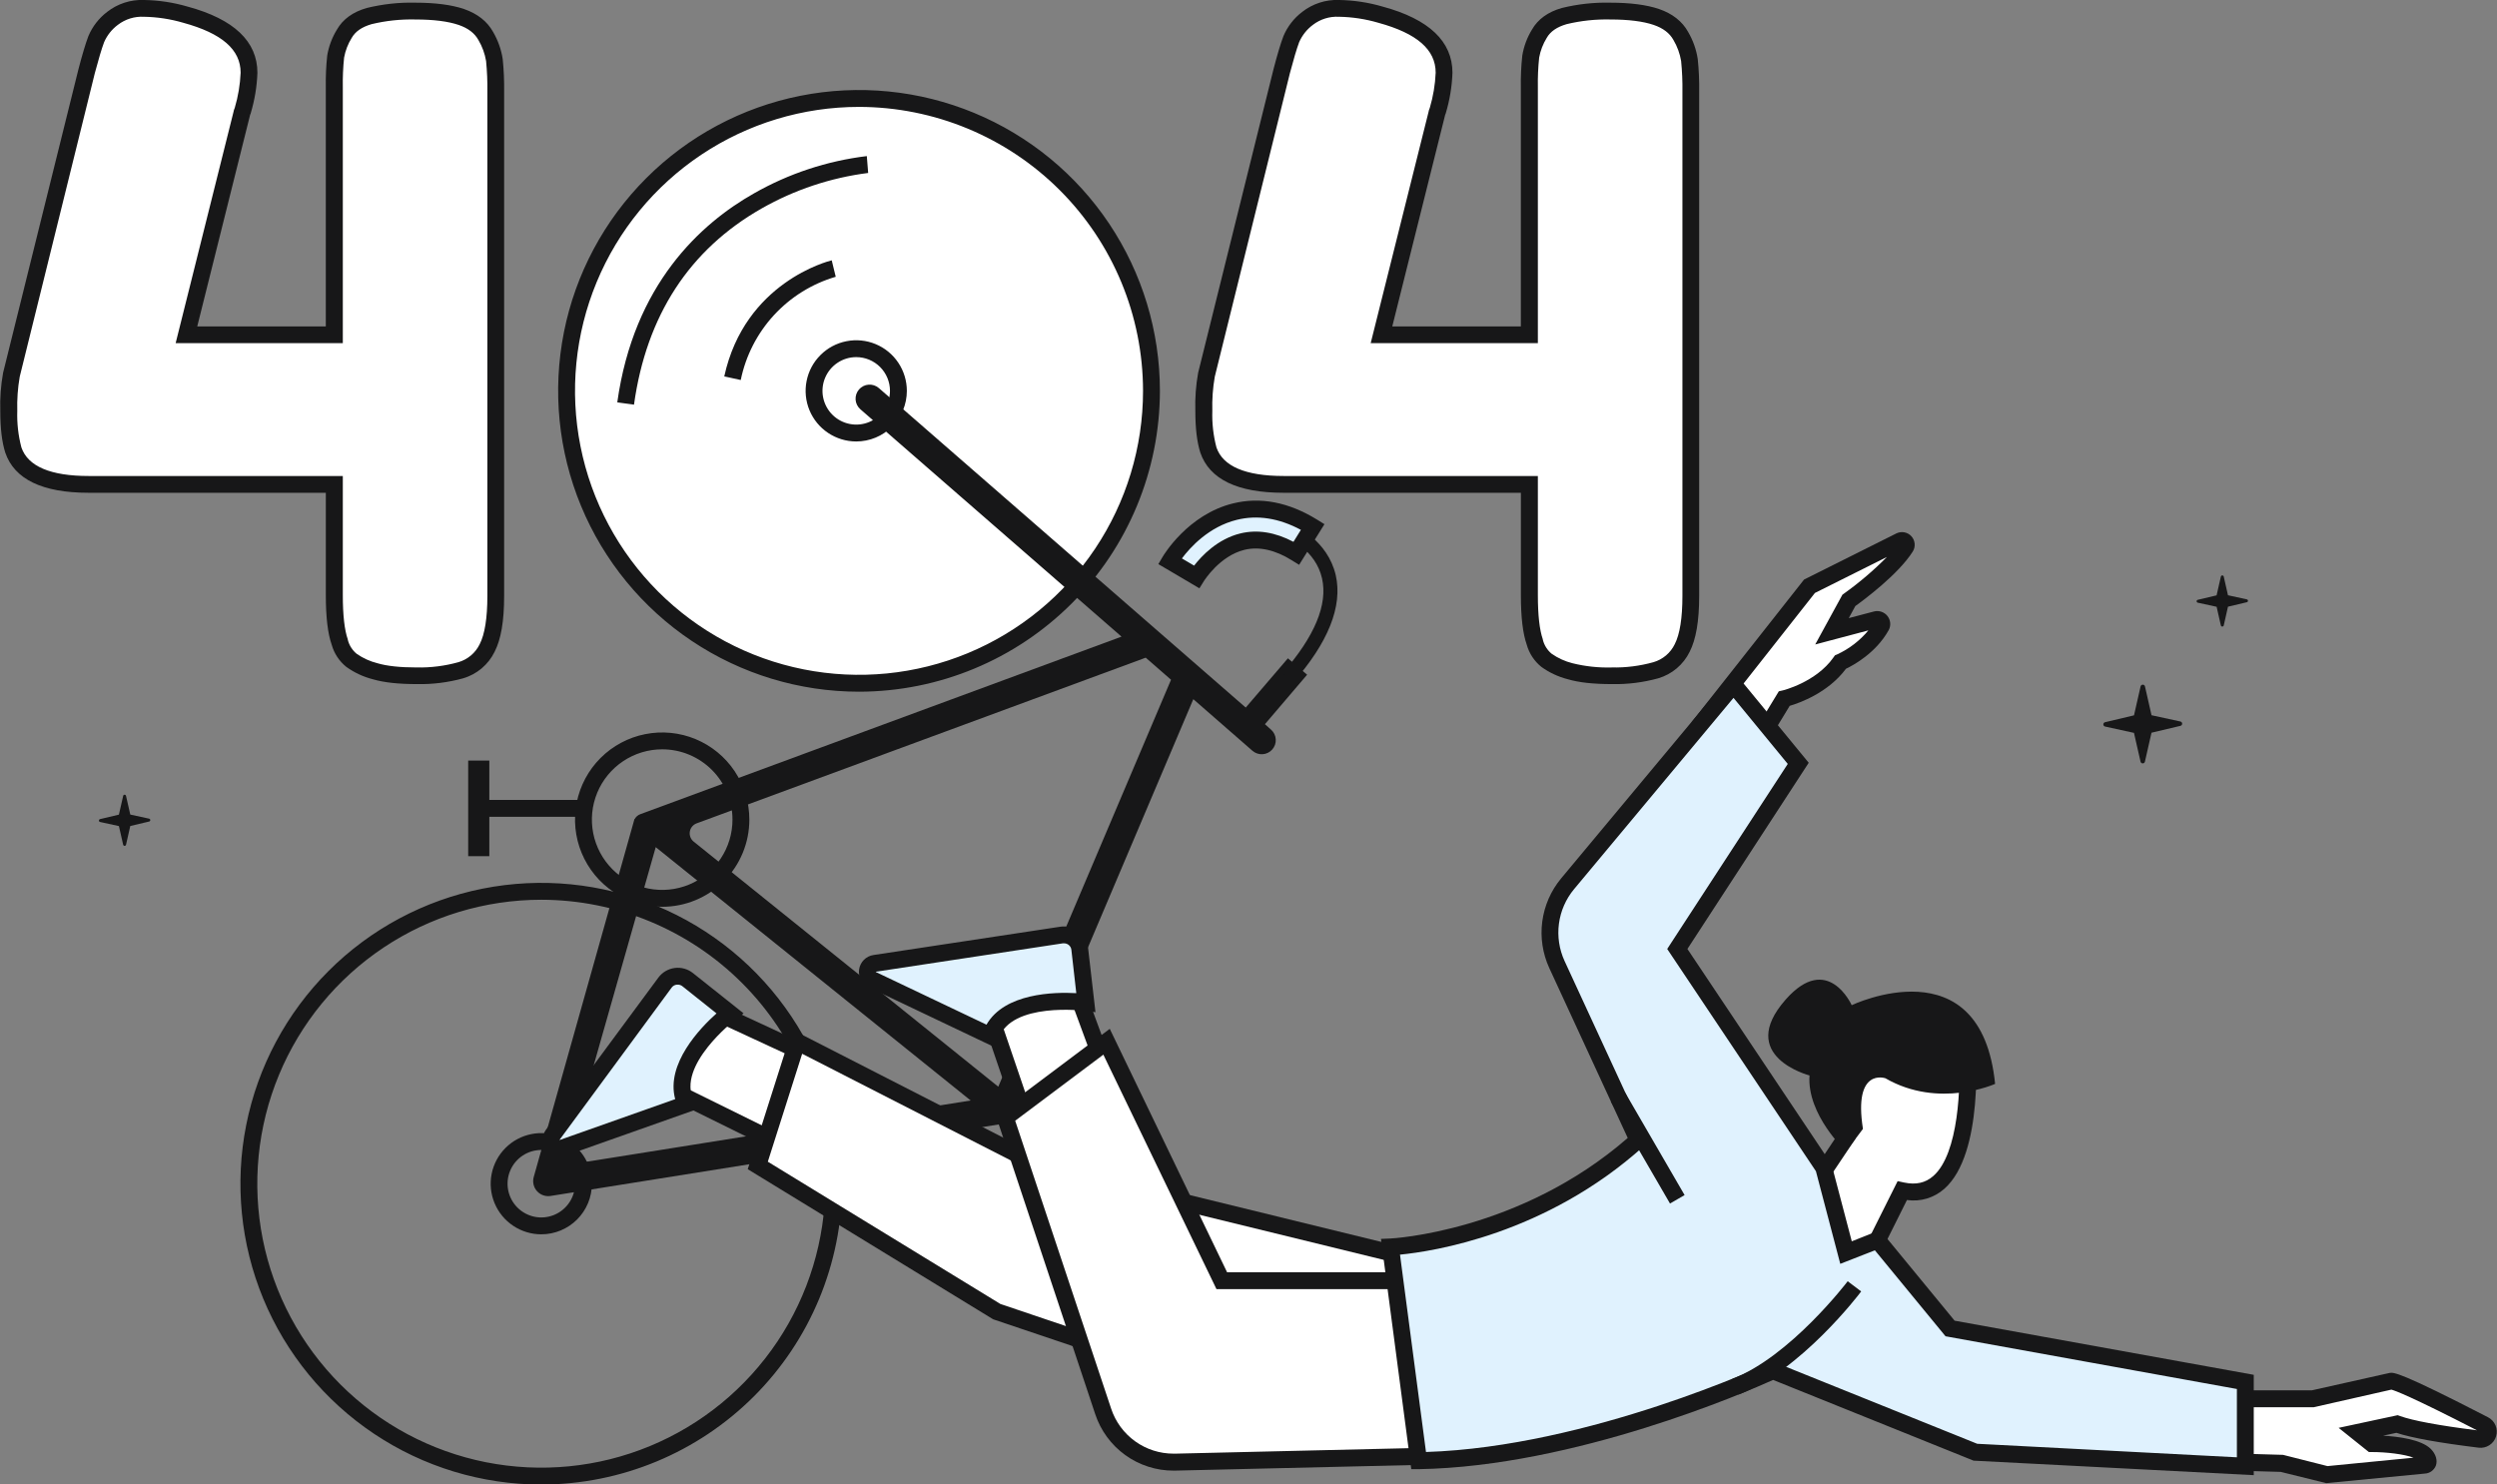 <svg width="148" height="88" viewBox="0 0 148 88" fill="none" xmlns="http://www.w3.org/2000/svg">
<rect x="0" y="0" width="148" height="88" fill="#808080" stroke="none"/>
<path d="M50.915 40.504C60.488 40.504 68.249 32.743 68.249 23.17C68.249 13.597 60.488 5.837 50.915 5.837C41.342 5.837 33.582 13.597 33.582 23.17C33.582 32.743 41.342 40.504 50.915 40.504Z" fill="white"/>
<path d="M50.915 41.004C47.388 41.004 43.94 39.958 41.008 37.998C38.075 36.038 35.789 33.253 34.44 29.995C33.09 26.736 32.737 23.15 33.425 19.691C34.113 16.232 35.811 13.054 38.305 10.56C40.799 8.066 43.977 6.368 47.436 5.679C50.896 4.991 54.481 5.345 57.74 6.694C60.998 8.044 63.784 10.33 65.743 13.262C67.703 16.195 68.749 19.643 68.749 23.17C68.743 27.898 66.863 32.431 63.52 35.774C60.176 39.118 55.643 40.998 50.915 41.004ZM50.915 6.337C47.586 6.337 44.331 7.324 41.563 9.174C38.795 11.023 36.638 13.652 35.363 16.728C34.089 19.804 33.756 23.189 34.406 26.454C35.055 29.72 36.658 32.719 39.012 35.073C41.367 37.427 44.366 39.031 47.631 39.68C50.897 40.33 54.281 39.996 57.357 38.722C60.433 37.448 63.062 35.291 64.912 32.522C66.761 29.754 67.749 26.5 67.749 23.17C67.744 18.707 65.969 14.428 62.813 11.273C59.657 8.117 55.378 6.342 50.915 6.337Z" fill="#171718"/>
<path d="M74.974 42.93L77.474 39.997L76.336 39.024L73.836 41.945L52.091 23.005C51.924 22.86 51.707 22.787 51.486 22.802C51.266 22.817 51.06 22.919 50.915 23.086C50.77 23.253 50.697 23.47 50.712 23.691C50.727 23.911 50.829 24.117 50.996 24.262L66.474 37.74L37.954 48.264C37.812 48.315 37.694 48.416 37.621 48.549H37.606L37.581 48.639C37.569 48.671 37.561 48.703 37.554 48.737L31.629 69.795C31.593 69.938 31.592 70.088 31.628 70.231C31.663 70.374 31.734 70.506 31.833 70.615C31.932 70.724 32.057 70.807 32.196 70.856C32.335 70.905 32.484 70.919 32.629 70.897L59.271 66.645L65.389 71.57L66.434 70.27L60.519 65.51L70.729 41.447L74.229 44.502C74.311 44.575 74.407 44.63 74.51 44.666C74.614 44.702 74.723 44.717 74.833 44.71C74.942 44.704 75.049 44.676 75.147 44.628C75.246 44.58 75.334 44.513 75.407 44.431C75.479 44.349 75.535 44.254 75.571 44.15C75.607 44.047 75.622 43.937 75.615 43.828C75.609 43.718 75.581 43.611 75.533 43.513C75.485 43.414 75.418 43.326 75.336 43.254L74.974 42.93ZM34.881 68.85C34.735 68.873 34.586 68.859 34.447 68.81C34.308 68.761 34.183 68.678 34.084 68.569C33.984 68.46 33.914 68.328 33.879 68.184C33.843 68.041 33.844 67.891 33.881 67.749L38.866 50.219L57.533 65.237L34.881 68.85ZM59.169 64.42L41.113 49.889C41.026 49.819 40.96 49.727 40.92 49.623C40.881 49.519 40.869 49.407 40.887 49.297C40.905 49.188 40.952 49.085 41.023 48.999C41.093 48.913 41.185 48.847 41.289 48.809L67.908 38.987L69.408 40.295L59.169 64.42Z" fill="#171718"/>
<path d="M32.083 88.004C28.556 88.004 25.108 86.958 22.176 84.998C19.243 83.038 16.957 80.253 15.607 76.995C14.258 73.736 13.905 70.15 14.593 66.691C15.281 63.232 16.979 60.054 19.473 57.56C21.967 55.066 25.145 53.368 28.604 52.679C32.064 51.991 35.649 52.344 38.908 53.694C42.166 55.044 44.952 57.33 46.911 60.263C48.871 63.195 49.917 66.643 49.917 70.17C49.911 74.898 48.031 79.431 44.688 82.774C41.344 86.118 36.811 87.998 32.083 88.004ZM32.083 53.337C28.754 53.337 25.5 54.324 22.731 56.174C19.963 58.023 17.805 60.652 16.531 63.728C15.257 66.804 14.924 70.189 15.573 73.454C16.223 76.719 17.826 79.719 20.18 82.073C22.535 84.427 25.534 86.031 28.799 86.68C32.065 87.329 35.449 86.996 38.525 85.722C41.601 84.448 44.23 82.29 46.08 79.522C47.929 76.754 48.917 73.499 48.917 70.17C48.912 65.707 47.137 61.428 43.981 58.273C40.825 55.117 36.546 53.342 32.083 53.337Z" fill="#171718"/>
<path d="M39.249 53.754C38.227 53.754 37.228 53.451 36.378 52.883C35.529 52.315 34.866 51.508 34.475 50.564C34.084 49.62 33.982 48.581 34.181 47.579C34.381 46.577 34.873 45.656 35.595 44.934C36.318 44.211 37.239 43.719 38.241 43.52C39.243 43.32 40.282 43.422 41.226 43.814C42.17 44.205 42.977 44.867 43.545 45.717C44.112 46.566 44.415 47.565 44.415 48.587C44.415 49.957 43.871 51.271 42.902 52.24C41.933 53.209 40.619 53.754 39.249 53.754ZM39.249 44.42C38.425 44.42 37.619 44.665 36.934 45.123C36.249 45.58 35.715 46.231 35.399 46.992C35.084 47.754 35.001 48.592 35.162 49.4C35.323 50.208 35.72 50.95 36.302 51.533C36.885 52.116 37.628 52.513 38.436 52.674C39.244 52.834 40.082 52.752 40.843 52.437C41.605 52.121 42.255 51.587 42.713 50.902C43.171 50.217 43.415 49.411 43.415 48.587C43.415 48.04 43.308 47.498 43.098 46.992C42.889 46.487 42.582 46.028 42.195 45.641C41.808 45.254 41.349 44.947 40.843 44.737C40.338 44.528 39.796 44.42 39.249 44.42Z" fill="#171718"/>
<path d="M28.582 47.42H34.582V48.42H28.582V47.42Z" fill="#171718"/>
<path d="M27.75 45.087H29.003V50.753H27.75V45.087ZM37.578 23.988L36.587 23.852C37.563 16.852 41.532 13.248 44.69 11.463C46.75 10.289 49.023 9.538 51.377 9.253L51.457 10.253C49.237 10.535 47.093 11.249 45.148 12.355C40.862 14.792 38.313 18.705 37.578 23.988ZM43.905 22.527L42.928 22.313C44.147 16.738 49.095 15.48 49.298 15.433L49.533 16.407L49.417 15.92L49.535 16.407C48.129 16.819 46.862 17.607 45.87 18.685C44.879 19.763 44.199 21.091 43.905 22.527ZM50.75 26.17C50.157 26.17 49.577 25.994 49.083 25.664C48.59 25.335 48.205 24.866 47.978 24.318C47.751 23.77 47.692 23.167 47.808 22.585C47.923 22.003 48.209 21.468 48.629 21.049C49.048 20.629 49.583 20.343 50.165 20.228C50.747 20.112 51.35 20.171 51.898 20.398C52.446 20.625 52.915 21.01 53.244 21.503C53.574 21.997 53.75 22.577 53.75 23.17C53.75 23.966 53.434 24.729 52.871 25.291C52.309 25.854 51.546 26.17 50.75 26.17ZM50.75 21.17C50.354 21.17 49.968 21.287 49.639 21.507C49.31 21.727 49.054 22.039 48.902 22.405C48.751 22.77 48.711 23.172 48.788 23.56C48.866 23.948 49.056 24.305 49.336 24.584C49.615 24.864 49.972 25.054 50.36 25.131C50.748 25.209 51.15 25.169 51.515 25.018C51.881 24.866 52.193 24.61 52.413 24.281C52.633 23.952 52.75 23.566 52.75 23.17C52.75 22.64 52.539 22.131 52.164 21.756C51.789 21.381 51.28 21.17 50.75 21.17ZM32.083 73.17C31.49 73.17 30.91 72.994 30.417 72.664C29.923 72.335 29.539 71.866 29.312 71.318C29.085 70.77 29.025 70.167 29.141 69.585C29.257 69.003 29.543 68.468 29.962 68.049C30.382 67.629 30.916 67.343 31.498 67.228C32.08 67.112 32.683 67.171 33.231 67.398C33.78 67.625 34.248 68.01 34.578 68.503C34.907 68.997 35.083 69.577 35.083 70.17C35.083 70.966 34.767 71.729 34.205 72.291C33.642 72.854 32.879 73.17 32.083 73.17ZM32.083 68.17C31.688 68.17 31.301 68.287 30.972 68.507C30.643 68.727 30.387 69.039 30.236 69.405C30.084 69.77 30.045 70.172 30.122 70.56C30.199 70.948 30.389 71.305 30.669 71.584C30.949 71.864 31.305 72.054 31.693 72.132C32.081 72.209 32.483 72.169 32.849 72.018C33.214 71.866 33.526 71.61 33.746 71.281C33.966 70.952 34.083 70.566 34.083 70.17C34.083 69.639 33.873 69.131 33.498 68.756C33.123 68.381 32.614 68.17 32.083 68.17ZM76.628 40.477L76.003 39.92C77.92 37.737 78.712 35.84 78.358 34.285C77.982 32.618 76.38 31.918 76.358 31.912L76.692 31.145C76.773 31.18 78.692 32.025 79.172 34.1C79.587 35.938 78.732 38.087 76.628 40.477Z" fill="#171718"/>
<path d="M70.918 34.195L69.336 33.263C69.391 33.168 70.729 30.93 73.184 30.328C74.684 29.96 76.231 30.265 77.796 31.235L76.829 32.793C75.704 32.095 74.631 31.865 73.638 32.105C71.939 32.518 70.928 34.178 70.918 34.195Z" fill="#E0F2FE"/>
<path d="M71.09 34.875L68.656 33.44L68.91 33.01C68.97 32.907 70.41 30.5 73.076 29.844C74.706 29.44 76.386 29.767 78.076 30.81L78.501 31.074L77.001 33.482L76.576 33.219C75.576 32.594 74.623 32.385 73.765 32.592C72.285 32.95 71.361 34.44 71.351 34.455L71.09 34.875ZM70.053 33.104L70.776 33.53C71.22 32.957 72.166 31.949 73.525 31.62C74.525 31.379 75.575 31.547 76.665 32.12L77.105 31.41C75.806 30.714 74.533 30.514 73.31 30.815C71.646 31.225 70.54 32.452 70.053 33.104Z" fill="#171718"/>
<path d="M20.402 1.998C20.689 1.496 21.182 1.147 21.881 0.95C22.777 0.731 23.699 0.631 24.622 0.655C25.75 0.655 26.654 0.771 27.335 1.003C28.017 1.236 28.5 1.612 28.787 2.133C29.046 2.571 29.219 3.054 29.297 3.557C29.361 4.182 29.389 4.81 29.379 5.438V35.323C29.379 36.72 29.208 37.75 28.867 38.413C28.713 38.729 28.495 39.01 28.227 39.236C27.959 39.463 27.646 39.631 27.309 39.73C26.46 39.965 25.582 40.074 24.702 40.053C23.662 40.053 22.838 39.963 22.23 39.783C21.729 39.656 21.255 39.437 20.832 39.138C20.493 38.862 20.248 38.486 20.134 38.063C19.918 37.455 19.811 36.523 19.811 35.268V28.712H5.245C2.737 28.712 1.249 28.031 0.784 26.67C0.582 25.917 0.492 25.138 0.515 24.358C0.497 23.638 0.553 22.918 0.682 22.208L5.144 4.208C5.359 3.385 5.548 2.758 5.709 2.327C5.913 1.836 6.245 1.408 6.669 1.087C7.198 0.677 7.855 0.467 8.524 0.495C9.363 0.506 10.197 0.632 11.002 0.87C13.51 1.55 14.764 2.697 14.765 4.31C14.735 5.075 14.608 5.833 14.389 6.567C14.359 6.618 14.341 6.675 14.335 6.733L11.057 19.848H19.817V5.182C19.806 4.57 19.833 3.957 19.899 3.348C19.98 2.871 20.151 2.413 20.402 1.998Z" fill="white"/>
<path d="M24.704 40.553C23.604 40.553 22.749 40.459 22.09 40.264C21.529 40.12 20.998 39.872 20.527 39.533C20.108 39.197 19.805 38.738 19.66 38.22C19.427 37.553 19.312 36.587 19.312 35.269V29.212H5.247C2.512 29.212 0.852 28.41 0.312 26.83C0.112 26.194 0.017 25.389 0.017 24.358C-0.007 23.6 0.049 22.842 0.184 22.095L4.654 4.087C4.877 3.232 5.067 2.6 5.235 2.15C5.474 1.577 5.861 1.077 6.355 0.702C6.973 0.22 7.74 -0.029 8.522 -0.001C9.405 0.012 10.282 0.145 11.129 0.394C13.867 1.137 15.257 2.457 15.257 4.315C15.228 5.124 15.096 5.926 14.864 6.702L14.851 6.75L14.827 6.795L14.814 6.85L11.691 19.35H19.311V5.184C19.3 4.551 19.328 3.918 19.395 3.289C19.487 2.745 19.682 2.224 19.971 1.754C20.322 1.137 20.921 0.705 21.745 0.472C22.687 0.241 23.655 0.135 24.624 0.159C25.8 0.159 26.769 0.285 27.499 0.534C28.297 0.809 28.879 1.265 29.227 1.894C29.515 2.388 29.708 2.933 29.796 3.499C29.862 4.144 29.89 4.793 29.881 5.442V35.324C29.881 36.824 29.695 37.9 29.314 38.642C29.13 39.017 28.869 39.35 28.55 39.62C28.23 39.89 27.858 40.09 27.457 40.209C26.561 40.457 25.634 40.574 24.704 40.553ZM8.525 0.994C7.972 0.965 7.427 1.135 6.987 1.472C6.631 1.737 6.35 2.09 6.172 2.497C6.017 2.907 5.839 3.524 5.622 4.33L1.17 22.328C1.053 22.998 1.004 23.679 1.024 24.358C1 25.089 1.083 25.819 1.269 26.525C1.652 27.643 2.994 28.217 5.254 28.217H20.319V35.273C20.319 36.465 20.419 37.35 20.614 37.904V37.923C20.695 38.251 20.88 38.543 21.14 38.757C21.513 39.017 21.931 39.207 22.372 39.317C22.93 39.483 23.715 39.567 24.706 39.567C25.538 39.584 26.369 39.478 27.171 39.254C27.444 39.174 27.697 39.038 27.915 38.854C28.132 38.671 28.308 38.443 28.432 38.187C28.734 37.599 28.887 36.635 28.887 35.325V5.439C28.896 4.831 28.87 4.223 28.811 3.619C28.737 3.179 28.584 2.757 28.357 2.374C28.131 1.964 27.745 1.67 27.182 1.477C26.555 1.264 25.697 1.155 24.631 1.155C23.753 1.133 22.877 1.226 22.024 1.432C21.452 1.599 21.066 1.86 20.846 2.247C20.624 2.604 20.471 3 20.395 3.414C20.334 3.998 20.309 4.586 20.319 5.174V20.34H10.411L13.837 6.644C13.851 6.557 13.877 6.473 13.914 6.394C14.115 5.716 14.232 5.016 14.262 4.31C14.262 2.94 13.152 1.977 10.869 1.352C10.107 1.127 9.319 1.007 8.525 0.994Z" fill="#171718"/>
<path d="M91.238 1.998C91.525 1.496 92.017 1.147 92.716 0.95C93.613 0.731 94.535 0.631 95.458 0.655C96.586 0.655 97.49 0.771 98.171 1.003C98.853 1.236 99.336 1.612 99.623 2.133C99.882 2.571 100.055 3.054 100.133 3.557C100.197 4.182 100.224 4.81 100.215 5.438V35.323C100.215 36.72 100.044 37.75 99.703 38.413C99.549 38.729 99.331 39.01 99.063 39.236C98.794 39.463 98.482 39.631 98.145 39.73C97.296 39.965 96.418 40.074 95.538 40.053C94.498 40.053 93.674 39.963 93.066 39.783C92.565 39.656 92.091 39.437 91.668 39.138C91.329 38.862 91.084 38.486 90.97 38.063C90.755 37.455 90.647 36.523 90.646 35.268V28.712H76.081C73.573 28.712 72.085 28.031 71.62 26.67C71.418 25.917 71.328 25.138 71.351 24.358C71.333 23.638 71.389 22.918 71.518 22.208L75.98 4.208C76.195 3.385 76.384 2.758 76.545 2.327C76.749 1.836 77.081 1.408 77.505 1.087C78.034 0.677 78.691 0.467 79.36 0.495C80.199 0.506 81.033 0.632 81.838 0.87C84.346 1.55 85.6 2.697 85.601 4.31C85.57 5.075 85.444 5.833 85.225 6.567C85.195 6.618 85.177 6.675 85.171 6.733L81.893 19.848H90.653V5.182C90.642 4.57 90.669 3.957 90.735 3.348C90.816 2.871 90.987 2.413 91.238 1.998Z" fill="white"/>
<path d="M95.536 40.553C94.436 40.553 93.581 40.459 92.922 40.264C92.36 40.12 91.83 39.873 91.359 39.533C90.941 39.197 90.638 38.738 90.493 38.22C90.259 37.553 90.144 36.587 90.144 35.269V29.212H76.079C73.344 29.212 71.684 28.41 71.144 26.83C70.944 26.194 70.849 25.389 70.849 24.358C70.825 23.6 70.881 22.842 71.016 22.095L75.486 4.087C75.706 3.244 75.901 2.587 76.067 2.15C76.306 1.577 76.693 1.077 77.188 0.702C77.805 0.22 78.572 -0.029 79.354 -0.001C80.237 0.012 81.114 0.145 81.961 0.394C84.699 1.137 86.089 2.457 86.089 4.315C86.06 5.124 85.928 5.926 85.696 6.702L85.683 6.75L85.659 6.795L85.646 6.85L82.522 19.35H90.142V5.184C90.131 4.551 90.16 3.918 90.229 3.289C90.319 2.745 90.514 2.223 90.802 1.754C91.154 1.137 91.752 0.705 92.578 0.472C93.519 0.241 94.487 0.135 95.456 0.159C96.632 0.159 97.599 0.285 98.331 0.534C99.129 0.809 99.711 1.265 100.057 1.894C100.347 2.388 100.54 2.932 100.627 3.499C100.694 4.144 100.722 4.793 100.712 5.442V35.324C100.712 36.813 100.527 37.9 100.146 38.642C99.962 39.017 99.702 39.35 99.382 39.62C99.062 39.89 98.69 40.09 98.289 40.209C97.393 40.457 96.466 40.574 95.536 40.553ZM79.358 0.994C78.804 0.965 78.259 1.135 77.819 1.472C77.463 1.737 77.182 2.09 77.004 2.497C76.849 2.909 76.671 3.525 76.456 4.33L72.002 22.328C71.885 22.998 71.836 23.679 71.856 24.358C71.832 25.089 71.915 25.819 72.101 26.525C72.484 27.643 73.826 28.217 76.086 28.217H91.151V35.273C91.151 36.467 91.251 37.35 91.446 37.902V37.923C91.528 38.251 91.712 38.543 91.972 38.757C92.346 39.017 92.763 39.207 93.204 39.317C93.967 39.506 94.752 39.59 95.537 39.567C96.37 39.584 97.201 39.478 98.002 39.254C98.276 39.174 98.529 39.038 98.747 38.854C98.964 38.671 99.14 38.443 99.264 38.187C99.566 37.599 99.719 36.635 99.719 35.325V5.439C99.728 4.831 99.702 4.223 99.642 3.619C99.569 3.179 99.415 2.757 99.189 2.374C98.963 1.965 98.578 1.67 98.014 1.477C97.388 1.264 96.529 1.155 95.463 1.155C94.585 1.133 93.709 1.226 92.856 1.432C92.284 1.599 91.897 1.86 91.676 2.247C91.455 2.605 91.303 3 91.228 3.414C91.166 3.998 91.141 4.586 91.151 5.174V20.34H81.243L84.669 6.644C84.683 6.557 84.709 6.473 84.746 6.394C84.947 5.716 85.064 5.016 85.094 4.31C85.094 2.94 83.984 1.977 81.701 1.352C80.939 1.127 80.151 1.007 79.358 0.994Z" fill="#171718"/>
<path d="M129.233 42.77L127.523 42.399L127.135 40.69C127.128 40.661 127.112 40.635 127.088 40.616C127.064 40.597 127.035 40.587 127.005 40.587C126.975 40.587 126.945 40.597 126.922 40.616C126.898 40.635 126.882 40.661 126.875 40.69L126.485 42.405L124.773 42.812C124.743 42.818 124.716 42.834 124.697 42.858C124.678 42.881 124.667 42.911 124.667 42.941C124.667 42.972 124.678 43.001 124.697 43.025C124.716 43.048 124.743 43.064 124.773 43.07L126.483 43.444L126.872 45.15C126.878 45.18 126.895 45.206 126.918 45.225C126.942 45.244 126.971 45.254 127.002 45.254C127.032 45.254 127.061 45.244 127.085 45.225C127.108 45.206 127.125 45.18 127.132 45.15L127.522 43.435L129.233 43.029C129.263 43.023 129.29 43.007 129.309 42.983C129.329 42.959 129.339 42.93 129.339 42.899C129.339 42.869 129.329 42.839 129.309 42.816C129.29 42.792 129.263 42.776 129.233 42.77ZM133.172 35.53L132.055 35.287L131.802 34.174C131.796 34.156 131.786 34.139 131.77 34.128C131.755 34.117 131.737 34.111 131.718 34.111C131.699 34.111 131.681 34.117 131.666 34.128C131.651 34.139 131.64 34.156 131.635 34.174L131.38 35.292L130.263 35.557C130.244 35.562 130.227 35.573 130.215 35.589C130.203 35.604 130.196 35.624 130.197 35.644C130.197 35.663 130.203 35.682 130.216 35.697C130.228 35.713 130.246 35.723 130.265 35.727L131.382 35.97L131.635 37.085C131.641 37.102 131.652 37.117 131.667 37.128C131.682 37.139 131.7 37.144 131.718 37.144C131.737 37.144 131.754 37.139 131.769 37.128C131.784 37.117 131.796 37.102 131.802 37.085L132.055 35.965L133.173 35.7C133.192 35.696 133.209 35.685 133.221 35.669C133.234 35.654 133.24 35.635 133.24 35.615C133.24 35.595 133.233 35.576 133.221 35.561C133.208 35.545 133.191 35.534 133.172 35.53ZM8.838 48.53L7.722 48.287L7.468 47.174C7.463 47.156 7.452 47.139 7.437 47.128C7.422 47.117 7.404 47.111 7.385 47.111C7.366 47.111 7.348 47.117 7.333 47.128C7.318 47.139 7.307 47.156 7.302 47.174L7.047 48.292L5.93 48.557C5.911 48.562 5.894 48.573 5.882 48.589C5.87 48.604 5.863 48.624 5.863 48.644C5.863 48.663 5.87 48.682 5.883 48.697C5.895 48.713 5.912 48.723 5.932 48.727L7.048 48.97L7.302 50.085C7.308 50.102 7.319 50.117 7.334 50.128C7.349 50.139 7.367 50.144 7.385 50.144C7.403 50.144 7.421 50.139 7.436 50.128C7.451 50.117 7.462 50.102 7.468 50.085L7.722 48.965L8.84 48.7C8.859 48.696 8.876 48.685 8.888 48.669C8.9 48.654 8.907 48.635 8.907 48.615C8.907 48.595 8.9 48.576 8.887 48.561C8.875 48.545 8.858 48.534 8.838 48.53Z" fill="#171718"/>
<path d="M103.418 45.253L105.751 41.42C105.751 41.42 107.918 40.92 109.085 39.253C109.085 39.253 110.693 38.587 111.506 37.122C111.531 37.075 111.542 37.022 111.537 36.969C111.532 36.917 111.512 36.867 111.479 36.825C111.446 36.784 111.402 36.753 111.352 36.736C111.301 36.72 111.247 36.718 111.196 36.732L108.585 37.42L109.585 35.587C109.585 35.587 112.045 33.865 112.948 32.42C112.978 32.373 112.992 32.317 112.987 32.261C112.982 32.205 112.959 32.152 112.921 32.111C112.883 32.07 112.832 32.042 112.776 32.033C112.721 32.024 112.664 32.033 112.615 32.06L107.251 34.753L100.93 42.772L103.418 45.253Z" fill="white"/>
<path d="M103.515 46.057L100.262 42.812L106.928 34.357L112.397 31.622C112.544 31.549 112.71 31.526 112.872 31.556C113.033 31.586 113.18 31.668 113.29 31.79C113.401 31.911 113.468 32.065 113.483 32.229C113.498 32.392 113.459 32.556 113.372 32.695C112.518 34.05 110.448 35.582 109.968 35.927L109.578 36.642L111.07 36.249C111.217 36.21 111.371 36.216 111.515 36.265C111.658 36.314 111.784 36.404 111.877 36.524C111.968 36.641 112.022 36.782 112.034 36.93C112.046 37.078 112.015 37.227 111.943 37.357C111.19 38.712 109.845 39.439 109.412 39.645C108.352 41.07 106.667 41.669 106.078 41.842L103.515 46.057ZM101.598 42.734L103.322 44.45L105.433 40.98L105.638 40.934C105.658 40.934 107.638 40.45 108.675 38.967L108.758 38.849L108.892 38.792C109.606 38.462 110.237 37.976 110.74 37.37L107.59 38.204L109.202 35.254L109.298 35.185C110.205 34.537 111.055 33.812 111.838 33.019L107.573 35.15L101.598 42.734Z" fill="#171718"/>
<path d="M128.918 82.92H137.085L141.716 81.882C142.068 81.83 145.101 83.35 147.255 84.459C147.35 84.508 147.425 84.59 147.467 84.689C147.509 84.789 147.514 84.9 147.482 85.002C147.451 85.105 147.384 85.194 147.293 85.253C147.203 85.311 147.095 85.337 146.988 85.324C145.275 85.112 143.108 84.792 142.085 84.42L139.751 84.92L140.585 85.587C140.585 85.587 143.085 85.587 143.736 86.254C143.978 86.5 144.031 86.827 143.688 86.86L137.918 87.42L135.251 86.754L129.418 86.587L128.918 82.92Z" fill="white"/>
<path d="M137.878 87.92L135.181 87.253L128.978 87.077L128.336 82.42H137.019L141.634 81.387C141.878 81.35 142.209 81.302 147.468 84.015C147.668 84.118 147.825 84.288 147.912 84.495C148 84.703 148.011 84.934 147.945 85.149C147.879 85.364 147.739 85.549 147.55 85.671C147.362 85.794 147.136 85.846 146.913 85.818C144.579 85.532 142.938 85.237 142.038 84.938L141.248 85.105C142.123 85.157 143.518 85.328 144.081 85.897C144.376 86.197 144.489 86.573 144.378 86.882C144.326 87.015 144.236 87.13 144.12 87.214C144.005 87.297 143.867 87.346 143.724 87.353L137.878 87.92ZM129.854 86.087L135.318 86.243L137.953 86.91L143.051 86.41C142.496 86.202 141.451 86.077 140.583 86.077H140.406L138.613 84.642L142.113 83.892L142.248 83.94C143.004 84.215 144.581 84.508 146.814 84.788C142.861 82.757 141.941 82.428 141.739 82.377L137.138 83.42H129.488L129.854 86.087Z" fill="#171718"/>
<path d="M65.721 63.964L63.527 58.009L58.527 59.757L61.057 67.184L65.721 63.964Z" fill="white"/>
<path d="M60.798 67.97L57.895 59.448L63.826 57.373L66.326 64.155L60.798 67.97ZM59.169 60.065L61.326 66.398L65.126 63.775L63.236 58.645L59.169 60.065Z" fill="#171718"/>
<path d="M64.005 56.254L64.37 59.42C64.37 59.42 59.6 58.792 58.727 61.409L51.71 58.075C51.612 58.028 51.532 57.951 51.481 57.855C51.43 57.759 51.411 57.649 51.427 57.541C51.443 57.434 51.493 57.334 51.57 57.257C51.647 57.179 51.746 57.129 51.854 57.112L62.934 55.432C63.058 55.413 63.185 55.42 63.307 55.452C63.429 55.483 63.544 55.539 63.644 55.615C63.744 55.692 63.828 55.788 63.89 55.898C63.952 56.008 63.991 56.129 64.005 56.254Z" fill="#E0F2FE"/>
<path d="M59.012 62.107L51.485 58.524C51.29 58.431 51.13 58.278 51.029 58.087C50.927 57.896 50.889 57.678 50.921 57.464C50.953 57.25 51.052 57.052 51.205 56.899C51.357 56.746 51.555 56.646 51.768 56.614L62.848 54.935C63.039 54.907 63.234 54.917 63.421 54.965C63.608 55.013 63.784 55.098 63.937 55.216C64.091 55.333 64.219 55.48 64.314 55.648C64.409 55.816 64.47 56.002 64.492 56.194L64.93 60.002L64.295 59.919C64.252 59.919 59.923 59.377 59.192 61.57L59.012 62.107ZM63.065 55.92C63.043 55.919 63.021 55.919 62.998 55.92L51.918 57.602C51.915 57.604 51.913 57.606 51.911 57.61C51.91 57.613 51.909 57.617 51.91 57.62L58.47 60.742C59.543 58.865 62.487 58.802 63.793 58.874L63.502 56.307C63.496 56.249 63.478 56.192 63.449 56.141C63.42 56.09 63.382 56.044 63.335 56.009C63.257 55.95 63.162 55.919 63.065 55.92Z" fill="#171718"/>
<path d="M47.436 62.317L41.676 59.65L39.371 64.419L46.408 67.89L47.436 62.317Z" fill="white"/>
<path d="M46.78 68.63L38.707 64.648L41.442 58.982L48.004 62.027L46.78 68.63ZM40.039 64.19L46.039 67.148L46.872 62.608L41.912 60.31L40.039 64.19Z" fill="#171718"/>
<path d="M40.767 58.074L43.267 60.064C43.267 60.064 39.445 62.987 40.669 65.457L33.335 68.047C33.233 68.083 33.121 68.085 33.017 68.053C32.913 68.022 32.821 67.957 32.756 67.869C32.691 67.782 32.656 67.676 32.656 67.567C32.656 67.458 32.691 67.351 32.755 67.264L39.427 58.254C39.502 58.152 39.596 58.066 39.705 58.002C39.813 57.938 39.934 57.896 40.059 57.879C40.184 57.862 40.311 57.871 40.433 57.904C40.554 57.938 40.668 57.995 40.767 58.074Z" fill="#E0F2FE"/>
<path d="M33.17 68.577C32.983 68.576 32.801 68.524 32.642 68.425C32.483 68.327 32.355 68.187 32.271 68.02C32.188 67.853 32.152 67.667 32.168 67.481C32.184 67.295 32.251 67.117 32.362 66.967L39.02 57.954C39.135 57.798 39.279 57.667 39.446 57.569C39.612 57.471 39.797 57.407 39.988 57.382C40.18 57.356 40.375 57.37 40.561 57.422C40.747 57.474 40.921 57.563 41.072 57.684L44.072 60.07L43.563 60.46C43.528 60.487 40.087 63.164 41.117 65.234L41.368 65.734L33.51 68.512C33.401 68.553 33.286 68.575 33.17 68.577ZM40.17 58.37C40.15 58.369 40.13 58.369 40.11 58.37C40.052 58.377 39.996 58.395 39.946 58.423C39.895 58.452 39.85 58.491 39.815 58.537L33.17 67.562V67.58L40.02 65.157C39.453 63.07 41.493 60.945 42.468 60.074L40.448 58.465C40.374 58.405 40.281 58.371 40.185 58.37H40.17Z" fill="#171718"/>
<path d="M85.085 74.921L61.918 69.254L47.251 61.754L44.918 69.087L59.085 77.754L71.418 81.921L86.085 85.087L85.085 74.921Z" fill="white"/>
<path d="M86.647 85.72L71.255 82.387L58.869 78.209L58.82 78.18L44.32 69.309L46.952 61.04L62.092 68.782L85.545 74.519L86.647 85.72ZM71.549 81.437L85.517 84.454L84.619 75.322L61.739 69.725L61.687 69.699L47.545 62.467L45.51 68.865L59.294 77.299L71.549 81.437Z" fill="#171718"/>
<path d="M87.749 75.921H72.415L65.582 61.754L59.582 66.254L65.385 83.664C65.683 84.558 66.26 85.333 67.031 85.875C67.802 86.418 68.726 86.699 69.669 86.677L87.749 86.254V75.921Z" fill="white"/>
<path d="M69.567 87.179C68.536 87.182 67.531 86.859 66.695 86.256C65.859 85.653 65.235 84.801 64.912 83.822L59.004 66.07L65.777 60.989L72.731 75.42H88.251V86.742L69.686 87.177L69.567 87.179ZM60.171 66.437L65.859 83.505C66.117 84.284 66.614 84.961 67.28 85.44C67.945 85.919 68.746 86.175 69.566 86.172H69.671L87.259 85.76V76.42H72.102L65.397 62.519L60.171 66.437Z" fill="#171718"/>
<path d="M106.75 71.42L109.417 67.42C109.417 67.42 108.417 63.587 109.583 62.587C110.75 61.587 116.583 61.92 116.583 61.92C116.583 61.92 117.417 71.587 112.75 70.587L108.75 78.587L106.75 71.42Z" fill="white"/>
<path d="M108.617 79.97L106.207 71.333L108.874 67.333C108.629 66.312 108.025 63.267 109.254 62.214C110.51 61.137 115.6 61.37 116.609 61.427L117.04 61.452L117.079 61.883C117.1 62.148 117.609 68.383 115.245 70.47C114.946 70.736 114.593 70.933 114.21 71.049C113.827 71.164 113.423 71.194 113.027 71.137L108.617 79.97ZM107.294 71.507L108.882 77.204L112.475 70.017L112.855 70.099C113.557 70.249 114.124 70.124 114.589 69.713C116.109 68.38 116.219 64.322 116.115 62.397C113.782 62.297 110.565 62.397 109.909 62.967C109.252 63.537 109.517 65.829 109.909 67.3L109.965 67.517L107.294 71.507Z" fill="#171718"/>
<path d="M99.418 56.254L108.096 69.227L109.418 74.254L111.285 73.52L115.585 78.754L133.085 81.92V86.92L117.085 86.087L105.085 81.254C105.085 81.254 94.085 86.42 84.085 86.587L82.418 73.92C82.418 73.92 90.418 73.587 97.085 67.587L92.28 57.175C91.922 56.401 91.791 55.541 91.903 54.695C92.014 53.849 92.363 53.052 92.91 52.397L102.751 40.587L106.585 45.254L99.418 56.254Z" fill="#E0F2FE"/>
<path d="M133.583 87.447L116.973 86.587L116.897 86.555L105.095 81.802C103.548 82.5 93.343 86.937 84.095 87.092H83.648L81.852 73.442L82.398 73.419C82.475 73.419 90.085 73.025 96.477 67.457L91.827 57.384C91.432 56.523 91.288 55.568 91.412 54.629C91.536 53.69 91.922 52.805 92.527 52.075L102.755 39.8L107.205 45.217L100.015 56.254L108.557 69.022L109.757 73.585L111.438 72.919L115.852 78.29L133.583 81.499V87.447ZM117.192 85.587L132.583 86.389V82.339L115.313 79.214L111.127 74.119L109.075 74.92L107.632 69.43L98.817 56.254L105.963 45.285L102.747 41.369L93.292 52.714C92.808 53.298 92.499 54.006 92.4 54.758C92.301 55.51 92.416 56.274 92.732 56.964L97.692 67.709L97.417 67.955C91.617 73.175 84.917 74.187 82.98 74.375L84.52 86.074C94.187 85.769 104.763 80.849 104.87 80.797L105.067 80.705L117.192 85.587Z" fill="#171718"/>
<path d="M118.252 64.253C118.252 64.253 114.919 65.753 111.752 63.92C111.752 63.92 109.839 63.253 110.419 66.92L109.419 68.253C109.419 68.253 107.085 66.087 107.252 63.753C107.252 63.753 102.87 62.618 105.839 59.253C108.339 56.42 109.752 59.587 109.752 59.587C109.752 59.587 117.419 55.92 118.252 64.253ZM103.034 82.675L102.672 81.74C106.102 80.428 109.482 75.997 109.515 75.952L110.314 76.555C110.172 76.753 106.729 81.253 103.034 82.675Z" fill="#171718"/>
<path d="M95.473 65.295L96.338 64.793L99.848 70.844L98.983 71.345L95.473 65.295Z" fill="#171718"/>
</svg>
